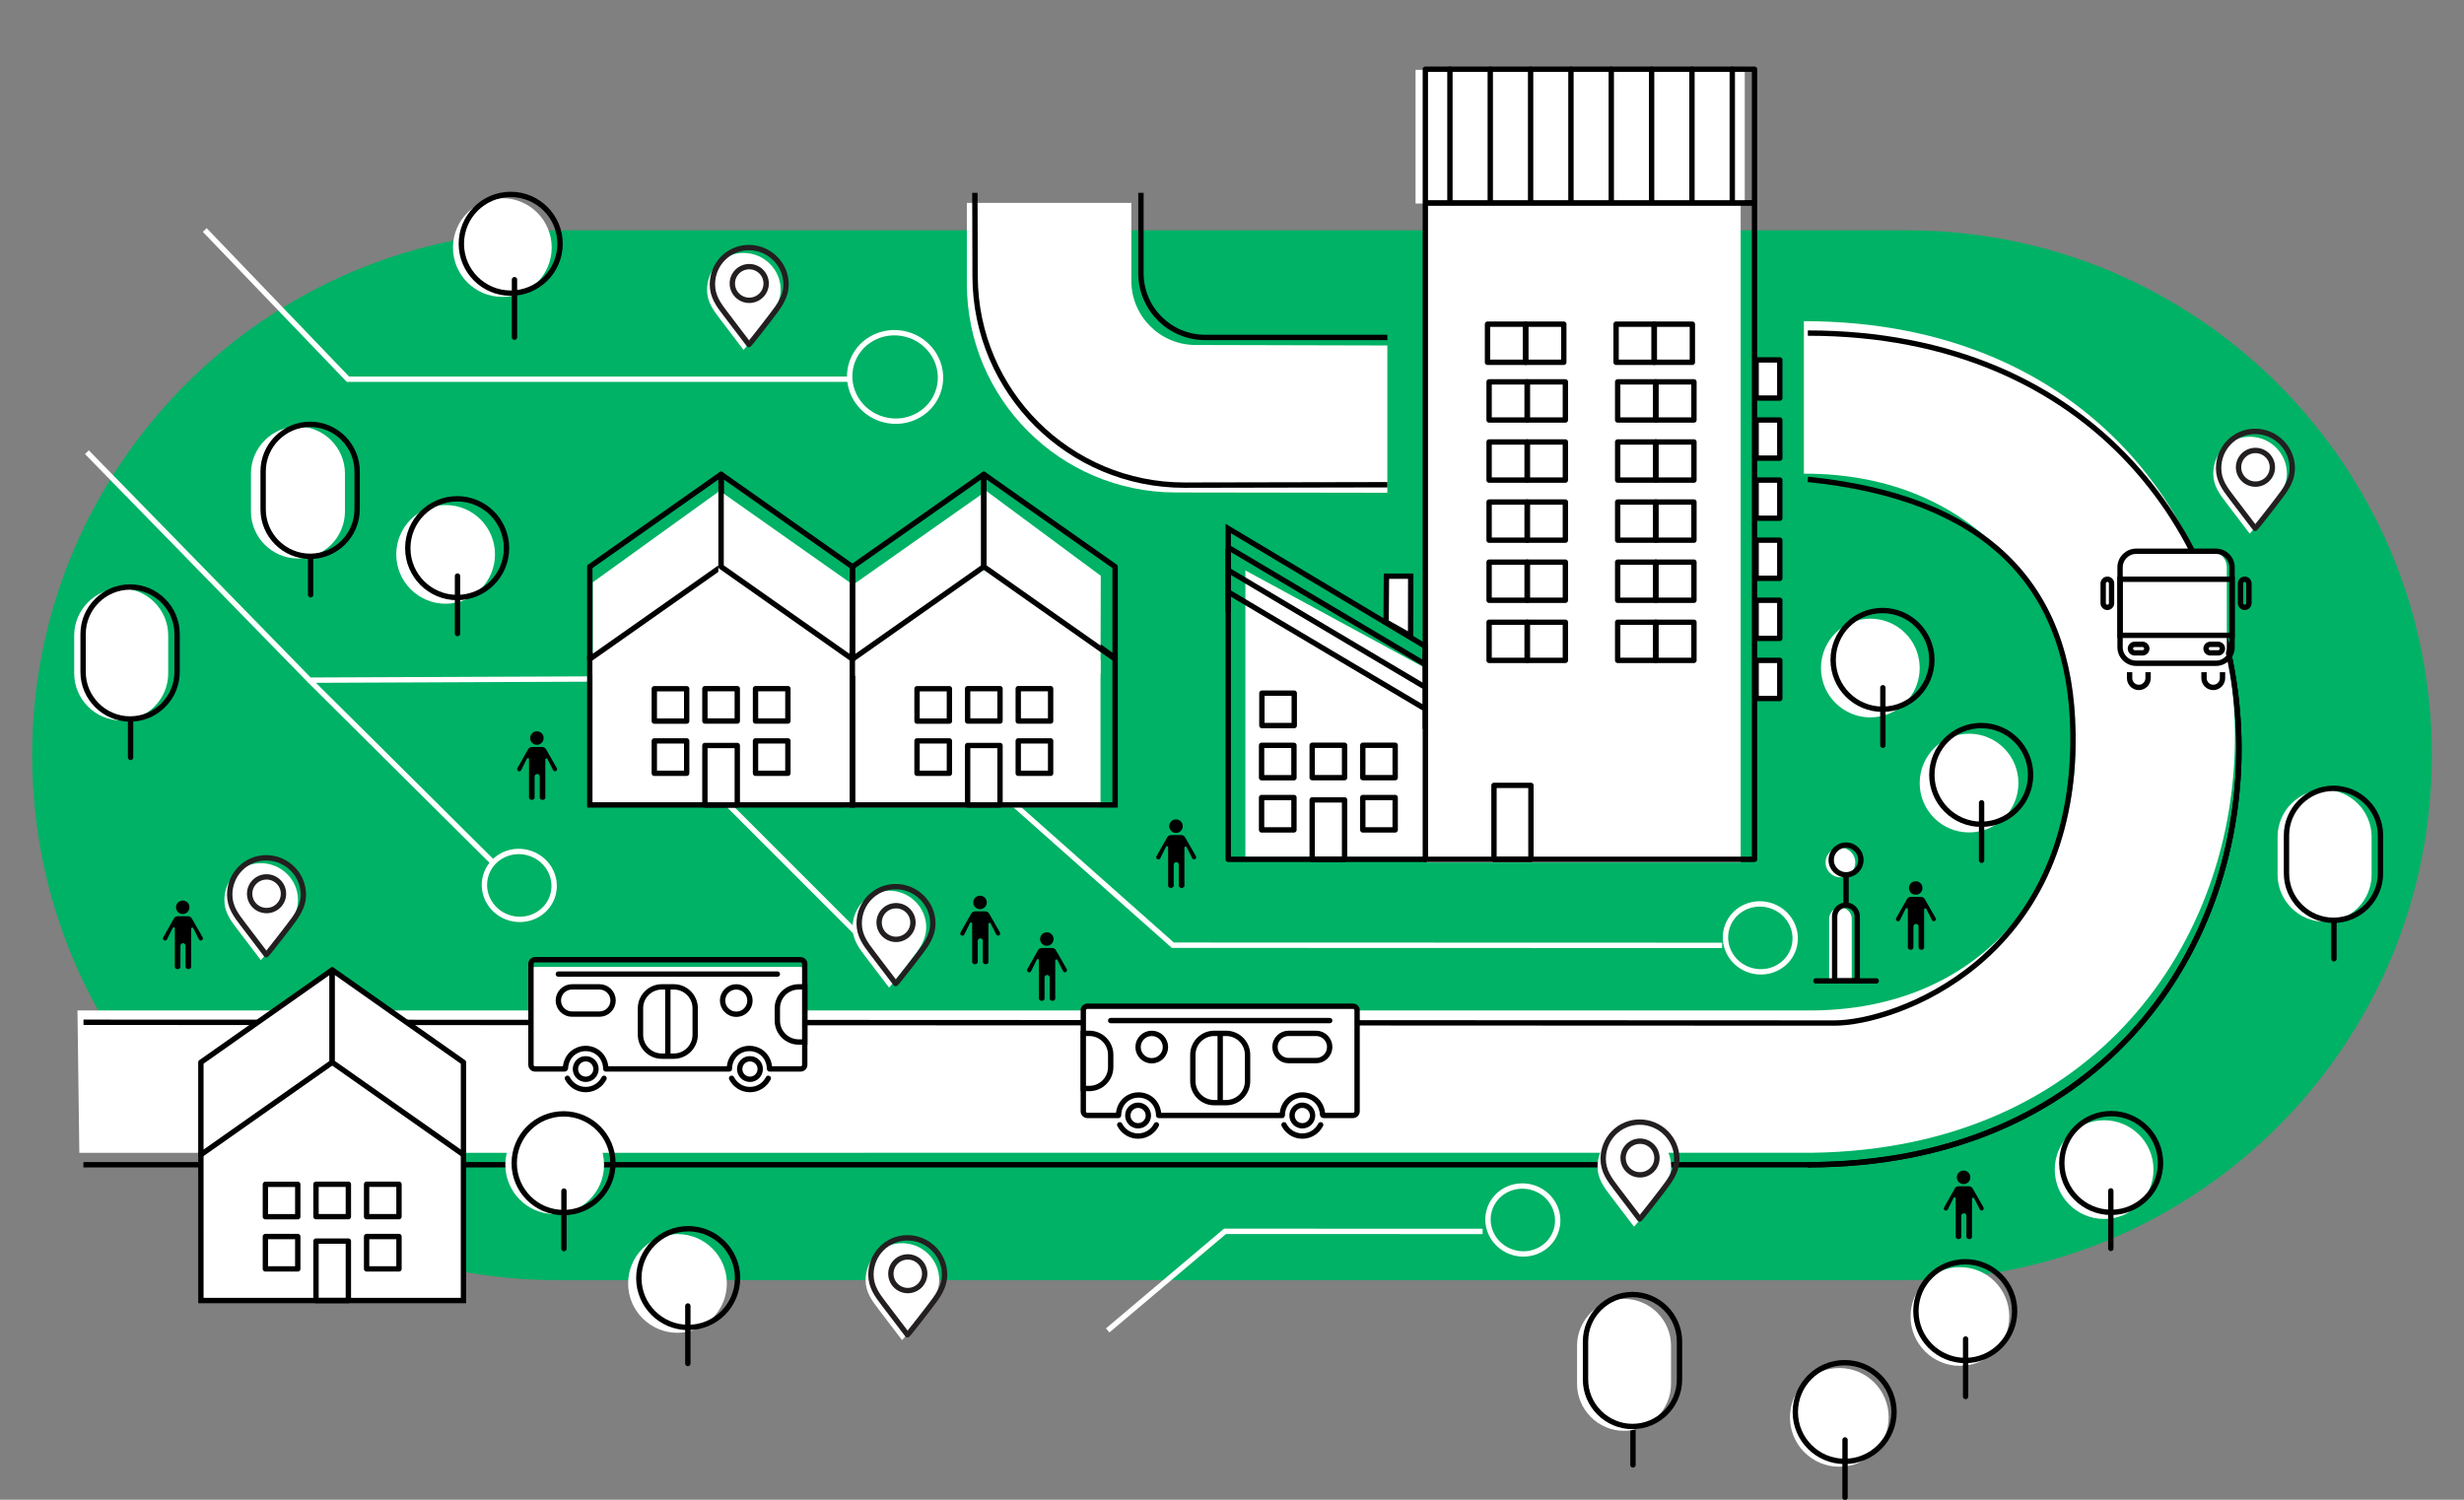 <?xml version="1.0" encoding="UTF-8"?>
<svg width="460px" height="280px" viewBox="0 0 460 280" version="1.1" xmlns="http://www.w3.org/2000/svg" xmlns:xlink="http://www.w3.org/1999/xlink">
    <rect x="0" y="0" width="460" height="280" fill="#808080" stroke="none"/>
    <title>smart-mobility</title>
    <g id="Page-1" stroke="none" stroke-width="1" fill="none" fill-rule="evenodd">
        <g id="smart-mobility">
            <g transform="translate(6, 12)">
                <path d="M98,227 L350,227 C404.124,227 448,183.124 448,129 C448,74.876 404.124,31 350,31 L98,31 C43.876,31 0,74.876 0,129 C0,183.124 43.876,227 98,227 Z" id="Fill-1" fill="#00B265" fill-rule="nonzero"></path>
                <polyline id="Path-5-Copy-2" stroke="#FFFFFF" transform="translate(241.416, 144.25) rotate(90) translate(-241.416, -144.25) " points="221.166 218.334 261.636 172.713 261.666 70.166"></polyline>
                <path d="M331.503,205.456 C438.81,205.456 438.81,50.188 331.503,50.188" id="Stroke-2" stroke="#000000"></path>
                <polygon id="Fill-6" fill="#FFFFFF" fill-rule="nonzero" points="260.264 149.02 318.964 149.02 318.964 1.12 260.264 1.12"></polygon>
                <polygon id="Stroke-8" stroke="#000000" stroke-linecap="round" stroke-linejoin="round" points="260.095 148.436 321.551 148.436 321.551 25.879 260.095 25.879"></polygon>
                <polygon id="Stroke-9" stroke="#000000" stroke-linecap="round" stroke-linejoin="round" points="302.826 55.641 309.946 55.641 309.946 48.522 302.826 48.522"></polygon>
                <polygon id="Stroke-10" stroke="#000000" stroke-linecap="round" stroke-linejoin="round" points="295.705 55.641 302.825 55.641 302.825 48.522 295.705 48.522"></polygon>
                <polygon id="Stroke-11" stroke="#000000" stroke-linecap="round" stroke-linejoin="round" points="278.821 55.641 285.941 55.641 285.941 48.522 278.821 48.522"></polygon>
                <polygon id="Stroke-12" stroke="#000000" stroke-linecap="round" stroke-linejoin="round" points="271.701 55.641 278.821 55.641 278.821 48.522 271.701 48.522"></polygon>
                <path d="M8.463,176.654 C8.764,176.653 332.583,176.65 332.881,176.645 C398.764,175.576 397.254,76.258 330.762,76.435 L330.762,47.963 C437.549,47.963 438.067,201.729 332.315,203.219 C331.799,203.227 9.33,203.23 8.81,203.23 L8.463,176.654 Z" id="Fill-13" fill="#FFFFFF" fill-rule="nonzero"></path>
                <path d="M331.503,205.456 C438.81,205.456 438.81,50.188 331.503,50.188" id="Stroke-16" stroke="#000000"></path>
                <g id="Group-6" transform="translate(155.595, 219.1)">
                    <path d="M12.04,12.42 C12.998,11.065 13.749,9.611 13.749,7.875 C13.749,4.078 10.604,1 6.808,1 C3.011,1 1.71684889e-12,4.078 1.71684889e-12,7.875 C1.71684889e-12,10.122 1.146,11.67 2.451,13.374 L6.808,19.098 C6.941,19.098 11.423,13.312 12.04,12.42" id="Fill-21" fill="#FFFFFF" fill-rule="nonzero"></path>
                    <path d="M13.04,11.42 C13.998,10.065 14.749,8.611 14.749,6.875 C14.749,3.078 11.604,-2.13162821e-14 7.808,-2.13162821e-14 C4.011,-2.13162821e-14 1,3.078 1,6.875 C1,9.122 2.146,10.67 3.451,12.374 L7.808,18.098 C7.941,18.098 12.423,12.312 13.04,11.42 Z" id="Stroke-22" stroke="#231F20" stroke-linecap="round" stroke-linejoin="round"></path>
                    <path d="M7.878,3.564 C9.622,3.564 11.036,4.97 11.036,6.707 C11.036,8.442 9.622,9.849 7.878,9.849 C6.134,9.849 4.72,8.442 4.72,6.707 C4.72,4.97 6.134,3.564 7.878,3.564 Z" id="Stroke-23" stroke="#231F20" stroke-linecap="round" stroke-linejoin="round"></path>
                </g>
                <g id="Group-6-Copy" transform="translate(125.998, 34.219)">
                    <path d="M12.04,12.42 C12.998,11.065 13.749,9.611 13.749,7.875 C13.749,4.078 10.604,1 6.808,1 C3.011,1 1.71684889e-12,4.078 1.71684889e-12,7.875 C1.71684889e-12,10.122 1.146,11.67 2.451,13.374 L6.808,19.098 C6.941,19.098 11.423,13.312 12.04,12.42" id="Fill-21" fill="#FFFFFF" fill-rule="nonzero"></path>
                    <path d="M13.04,11.42 C13.998,10.065 14.749,8.611 14.749,6.875 C14.749,3.078 11.604,-2.13162821e-14 7.808,-2.13162821e-14 C4.011,-2.13162821e-14 1,3.078 1,6.875 C1,9.122 2.146,10.67 3.451,12.374 L7.808,18.098 C7.941,18.098 12.423,12.312 13.04,11.42 Z" id="Stroke-22" stroke="#231F20" stroke-linecap="round" stroke-linejoin="round"></path>
                    <path d="M7.878,3.564 C9.622,3.564 11.036,4.97 11.036,6.707 C11.036,8.442 9.622,9.849 7.878,9.849 C6.134,9.849 4.72,8.442 4.72,6.707 C4.72,4.97 6.134,3.564 7.878,3.564 Z" id="Stroke-23" stroke="#231F20" stroke-linecap="round" stroke-linejoin="round"></path>
                </g>
                <g id="Group-6-Copy-2" transform="translate(407.191, 68.537)">
                    <path d="M12.04,12.42 C12.998,11.065 13.749,9.611 13.749,7.875 C13.749,4.078 10.604,1 6.808,1 C3.011,1 1.71684889e-12,4.078 1.71684889e-12,7.875 C1.71684889e-12,10.122 1.146,11.67 2.451,13.374 L6.808,19.098 C6.941,19.098 11.423,13.312 12.04,12.42" id="Fill-21" fill="#FFFFFF" fill-rule="nonzero"></path>
                    <path d="M13.04,11.42 C13.998,10.065 14.749,8.611 14.749,6.875 C14.749,3.078 11.604,-2.13162821e-14 7.808,-2.13162821e-14 C4.011,-2.13162821e-14 1,3.078 1,6.875 C1,9.122 2.146,10.67 3.451,12.374 L7.808,18.098 C7.941,18.098 12.423,12.312 13.04,11.42 Z" id="Stroke-22" stroke="#231F20" stroke-linecap="round" stroke-linejoin="round"></path>
                    <path d="M7.878,3.564 C9.622,3.564 11.036,4.97 11.036,6.707 C11.036,8.442 9.622,9.849 7.878,9.849 C6.134,9.849 4.72,8.442 4.72,6.707 C4.72,4.97 6.134,3.564 7.878,3.564 Z" id="Stroke-23" stroke="#231F20" stroke-linecap="round" stroke-linejoin="round"></path>
                </g>
                <path d="M86.409,91.502 C86.409,96.592 82.283,100.717 77.194,100.717 C72.104,100.717 67.979,96.592 67.979,91.502 C67.979,86.413 72.104,82.287 77.194,82.287 C82.283,82.287 86.409,86.413 86.409,91.502" id="Fill-24" fill="#FFFFFF" fill-rule="nonzero"></path>
                <path d="M88.561,90.34 C88.561,95.43 84.435,99.555 79.346,99.555 C74.256,99.555 70.131,95.43 70.131,90.34 C70.131,85.251 74.256,81.125 79.346,81.125 C84.435,81.125 88.561,85.251 88.561,90.34 Z" id="Stroke-25" stroke="#000000"></path>
                <g id="Group-28" transform="translate(78.5, 95.5)">
                    <line x1="11.901" y1="30.299" x2="11.901" y2="41.039" id="Fill-26" fill="#FFFFFF" fill-rule="nonzero"></line>
                    <line x1="0.912" y1="0.044" x2="0.912" y2="10.784" id="Stroke-27" stroke="#000000" stroke-linecap="round"></line>
                </g>
                <path d="M96.993,34.219 C96.993,39.308 92.868,43.434 87.778,43.434 C82.689,43.434 78.563,39.308 78.563,34.219 C78.563,29.13 82.689,25.004 87.778,25.004 C92.868,25.004 96.993,29.13 96.993,34.219" id="Fill-29" fill="#FFFFFF" fill-rule="nonzero"></path>
                <path d="M98.558,33.515 C98.558,38.604 94.433,42.73 89.343,42.73 C84.254,42.73 80.128,38.604 80.128,33.515 C80.128,28.426 84.254,24.3 89.343,24.3 C94.433,24.3 98.558,28.426 98.558,33.515 Z" id="Stroke-30" stroke="#000000"></path>
                <g id="Group-33" transform="translate(89.183, 39.936)">
                    <line x1="0.543" y1="7.04" x2="0.543" y2="17.779" id="Fill-31" fill="#FFFFFF" fill-rule="nonzero"></line>
                    <line x1="0.865" y1="0.28" x2="0.865" y2="11.019" id="Stroke-32" stroke="#000000" stroke-linecap="round"></line>
                </g>
                <g id="Group-38" transform="translate(77, 156)" fill="#FFFFFF" fill-rule="nonzero">
                    <line x1="0.973" y1="0.517" x2="0.973" y2="11.258" id="Fill-36"></line>
                </g>
                <path d="M352.384,112.721 C352.384,117.809 348.258,121.936 343.169,121.936 C338.079,121.936 333.954,117.809 333.954,112.721 C333.954,107.63 338.079,103.504 343.169,103.504 C348.258,103.504 352.384,107.63 352.384,112.721" id="Fill-42" fill="#FFFFFF" fill-rule="nonzero"></path>
                <path d="M354.659,111.196 C354.659,116.285 350.533,120.411 345.444,120.411 C340.354,120.411 336.229,116.285 336.229,111.196 C336.229,106.106 340.354,101.98 345.444,101.98 C350.533,101.98 354.659,106.106 354.659,111.196 Z" id="Stroke-43" stroke="#000000"></path>
                <line x1="345.51" y1="116.399" x2="345.51" y2="127.139" id="Stroke-44" stroke="#000000" stroke-linecap="round"></line>
                <path d="M370.814,134.198 C370.814,139.287 366.688,143.413 361.599,143.413 C356.51,143.413 352.384,139.287 352.384,134.198 C352.384,129.109 356.51,124.983 361.599,124.983 C366.688,124.983 370.814,129.109 370.814,134.198" id="Fill-45" fill="#FFFFFF" fill-rule="nonzero"></path>
                <path d="M373.088,132.674 C373.088,137.763 368.962,141.889 363.873,141.889 C358.784,141.889 354.658,137.763 354.658,132.674 C354.658,127.585 358.784,123.459 363.873,123.459 C368.962,123.459 373.088,127.585 373.088,132.674 Z" id="Stroke-46" stroke="#000000"></path>
                <line x1="363.94" y1="137.878" x2="363.94" y2="148.617" id="Stroke-47" stroke="#000000" stroke-linecap="round"></line>
                <g id="Group-2" transform="translate(7.853, 97.594)">
                    <line x1="10.524" y1="17.46" x2="10.524" y2="31.817" id="Stroke-48" stroke="#000000" stroke-linecap="round" stroke-linejoin="round"></line>
                    <path d="M8.774,24.908 L8.774,24.908 C3.948,24.908 1.25233157e-12,20.959 1.25233157e-12,16.134 L1.25233157e-12,9.044 C1.25233157e-12,4.218 3.948,0.269 8.774,0.269 C13.6,0.269 17.548,4.218 17.548,9.044 L17.548,16.134 C17.548,20.959 13.6,24.908 8.774,24.908" id="Fill-49" fill="#FFFFFF" fill-rule="nonzero"></path>
                    <path d="M10.435,24.639 L10.435,24.639 C5.609,24.639 1.661,20.69 1.661,15.865 L1.661,8.775 C1.661,3.949 5.609,5.68434189e-14 10.435,5.68434189e-14 C15.261,5.68434189e-14 19.209,3.949 19.209,8.775 L19.209,15.865 C19.209,20.69 15.261,24.639 10.435,24.639 Z" id="Stroke-50" stroke="#000000" stroke-linecap="round" stroke-linejoin="round"></path>
                </g>
                <g id="Group-2-Copy" transform="translate(419.199, 135.18)">
                    <line x1="10.524" y1="17.46" x2="10.524" y2="31.817" id="Stroke-48" stroke="#000000" stroke-linecap="round" stroke-linejoin="round"></line>
                    <path d="M8.774,24.908 L8.774,24.908 C3.948,24.908 1.25233157e-12,20.959 1.25233157e-12,16.134 L1.25233157e-12,9.044 C1.25233157e-12,4.218 3.948,0.269 8.774,0.269 C13.6,0.269 17.548,4.218 17.548,9.044 L17.548,16.134 C17.548,20.959 13.6,24.908 8.774,24.908" id="Fill-49" fill="#FFFFFF" fill-rule="nonzero"></path>
                    <path d="M10.435,24.639 L10.435,24.639 C5.609,24.639 1.661,20.69 1.661,15.865 L1.661,8.775 C1.661,3.949 5.609,5.68434189e-14 10.435,5.68434189e-14 C15.261,5.68434189e-14 19.209,3.949 19.209,8.775 L19.209,15.865 C19.209,20.69 15.261,24.639 10.435,24.639 Z" id="Stroke-50" stroke="#000000" stroke-linecap="round" stroke-linejoin="round"></path>
                </g>
                <path d="M331.5,77.5 C364.167,80.833 380.667,96.667 381,125 C381.5,167.5 347.5,179 336.5,179 C329.167,179 220.196,178.953 9.587,178.858" id="Stroke-51" stroke="#000000"></path>
                <line x1="331.953" y1="205.456" x2="9.569" y2="205.456" id="Stroke-52" stroke="#000000"></line>
                <path d="M106.77,189.319 C106.137,190.566 104.842,191.422 103.347,191.422 C101.853,191.422 100.558,190.567 99.924,189.32" id="Stroke-53" stroke="#000000" stroke-linecap="round"></path>
                <path d="M137.432,189.319 C136.799,190.566 135.503,191.422 134.009,191.422 C132.515,191.422 131.22,190.567 130.586,189.32" id="Stroke-54" stroke="#000000" stroke-linecap="round"></path>
                <path d="M105.265,187.585 C105.265,188.645 104.407,189.503 103.347,189.503 C102.287,189.503 101.429,188.645 101.429,187.585 C101.429,186.525 102.287,185.666 103.347,185.666 C104.407,185.666 105.265,186.525 105.265,187.585" id="Fill-55" fill="#FFFFFF" fill-rule="nonzero"></path>
                <path d="M105.265,187.585 C105.265,188.645 104.407,189.503 103.347,189.503 C102.287,189.503 101.429,188.645 101.429,187.585 C101.429,186.525 102.287,185.666 103.347,185.666 C104.407,185.666 105.265,186.525 105.265,187.585 Z" id="Stroke-56" stroke="#000000"></path>
                <path d="M135.928,187.585 C135.928,188.645 135.069,189.503 134.009,189.503 C132.949,189.503 132.091,188.645 132.091,187.585 C132.091,186.525 132.949,185.666 134.009,185.666 C135.069,185.666 135.928,186.525 135.928,187.585" id="Fill-57" fill="#FFFFFF" fill-rule="nonzero"></path>
                <path d="M135.928,187.585 C135.928,188.645 135.069,189.503 134.009,189.503 C132.949,189.503 132.091,188.645 132.091,187.585 C132.091,186.525 132.949,185.666 134.009,185.666 C135.069,185.666 135.928,186.525 135.928,187.585 Z" id="Stroke-58" stroke="#000000"></path>
                <path d="M137.654,188.887 C137.654,187.583 137.02,186.328 135.907,185.649 C135.326,185.293 134.642,185.089 133.91,185.089 C133.269,185.089 132.667,185.245 132.135,185.524 C130.895,186.171 130.167,187.501 130.167,188.9 C130.167,188.905 130.161,188.909 130.156,188.909 L107.099,188.909 C107.094,188.909 107.091,188.905 107.091,188.9 C107.091,187.501 106.359,186.171 105.121,185.524 C104.591,185.245 103.987,185.089 103.346,185.089 C102.43,185.089 101.591,185.409 100.931,185.944 C100.096,186.62 99.626,187.654 99.567,188.728 C99.561,188.829 99.478,188.909 99.376,188.909 L93.888,188.909 C93.466,188.909 93.121,188.565 93.121,188.143 L93.121,169.286 C93.121,168.867 93.466,168.52 93.888,168.52 L143.468,168.52 C143.889,168.52 144.234,168.867 144.234,169.286 L144.234,178.714 L144.234,188.143 C144.234,188.565 143.889,188.909 143.468,188.909 L137.675,188.909 C137.663,188.909 137.654,188.899 137.654,188.887" id="Fill-59" fill="#FFFFFF" fill-rule="nonzero"></path>
                <path d="M137.655,187.547 C137.655,186.242 137.022,184.988 135.909,184.309 C135.327,183.953 134.643,183.748 133.911,183.748 C133.271,183.748 132.668,183.905 132.136,184.183 C130.897,184.83 130.168,186.161 130.168,187.56 C130.168,187.565 130.163,187.568 130.158,187.568 L107.1,187.568 C107.095,187.568 107.092,187.565 107.092,187.56 C107.092,186.161 106.361,184.83 105.122,184.183 C104.592,183.905 103.988,183.748 103.347,183.748 C102.432,183.748 101.592,184.068 100.933,184.603 C100.097,185.28 99.627,186.313 99.568,187.388 C99.563,187.489 99.479,187.568 99.377,187.568 L93.889,187.568 C93.467,187.568 93.123,187.224 93.123,186.802 L93.123,167.946 C93.123,167.526 93.467,167.18 93.889,167.18 L143.469,167.18 C143.891,167.18 144.236,167.526 144.236,167.946 L144.236,177.374 L144.236,186.802 C144.236,187.224 143.891,187.568 143.469,187.568 L137.677,187.568 C137.665,187.568 137.655,187.559 137.655,187.547 Z" id="Stroke-60" stroke="#000000" stroke-linecap="round"></path>
                <path d="M119.785,185.183 L117.57,185.183 C115.361,185.183 113.57,183.392 113.57,181.183 L113.57,176.246 C113.57,174.036 115.361,172.246 117.57,172.246 L119.785,172.246 C121.995,172.246 123.785,174.036 123.785,176.246 L123.785,181.183 C123.785,183.392 121.995,185.183 119.785,185.183" id="Fill-61" fill="#FFFFFF" fill-rule="nonzero"></path>
                <path d="M119.785,185.183 L117.57,185.183 C115.361,185.183 113.57,183.392 113.57,181.183 L113.57,176.246 C113.57,174.036 115.361,172.246 117.57,172.246 L119.785,172.246 C121.995,172.246 123.785,174.036 123.785,176.246 L123.785,181.183 C123.785,183.392 121.995,185.183 119.785,185.183 Z" id="Stroke-62" stroke="#000000"></path>
                <path d="M100.779,177.331 L105.913,177.331 C107.317,177.331 108.455,176.192 108.455,174.789 C108.455,173.385 107.317,172.247 105.913,172.247 L100.779,172.247 C99.375,172.247 98.237,173.385 98.237,174.789 C98.237,176.192 99.375,177.331 100.779,177.331" id="Fill-63" fill="#FFFFFF" fill-rule="nonzero"></path>
                <path d="M100.779,177.331 L105.913,177.331 C107.317,177.331 108.455,176.192 108.455,174.789 C108.455,173.385 107.317,172.247 105.913,172.247 L100.779,172.247 C99.375,172.247 98.237,173.385 98.237,174.789 C98.237,176.192 99.375,177.331 100.779,177.331 Z" id="Stroke-64" stroke="#000000"></path>
                <path d="M131.455,177.361 L131.455,177.361 C132.865,177.361 134.009,176.217 134.009,174.806 L134.009,174.8 C134.009,173.39 132.865,172.247 131.455,172.247 C130.044,172.247 128.9,173.39 128.9,174.8 L128.9,174.806 C128.9,176.217 130.044,177.361 131.455,177.361" id="Fill-65" fill="#FFFFFF" fill-rule="nonzero"></path>
                <path d="M131.455,177.361 L131.455,177.361 C132.865,177.361 134.009,176.217 134.009,174.806 L134.009,174.8 C134.009,173.39 132.865,172.247 131.455,172.247 C130.044,172.247 128.9,173.39 128.9,174.8 L128.9,174.806 C128.9,176.217 130.044,177.361 131.455,177.361 Z" id="Stroke-66" stroke="#000000"></path>
                <path d="M143.119,182.544 L144.236,182.544 L144.236,172.247 L143.119,172.247 C140.911,172.247 139.119,174.037 139.119,176.247 L139.119,178.544 C139.119,180.753 140.911,182.544 143.119,182.544" id="Fill-67" fill="#FFFFFF" fill-rule="nonzero"></path>
                <path d="M143.119,182.544 L144.236,182.544 L144.236,172.247 L143.119,172.247 C140.911,172.247 139.119,174.037 139.119,176.247 L139.119,178.544 C139.119,180.753 140.911,182.544 143.119,182.544 Z" id="Stroke-68" stroke="#000000"></path>
                <g id="Group-71" transform="translate(118, 172)">
                    <line x1="0.678" y1="0.247" x2="0.678" y2="13.183" id="Fill-69" fill="#FFFFFF" fill-rule="nonzero"></line>
                    <line x1="0.678" y1="0.247" x2="0.678" y2="13.183" id="Stroke-70" stroke="#000000"></line>
                </g>
                <g id="Group-74" transform="translate(98, 169)">
                    <line x1="0.237" y1="0.86" x2="41.12" y2="0.86" id="Fill-72" fill="#FFFFFF" fill-rule="nonzero"></line>
                    <line x1="0.237" y1="0.86" x2="41.12" y2="0.86" id="Stroke-73" stroke="#000000" stroke-linecap="round"></line>
                </g>
                <g id="Bus" transform="translate(196.24, 175.861)">
                    <path d="M38.971,20.404 C38.971,21.464 39.829,22.323 40.889,22.323 C41.949,22.323 42.807,21.464 42.807,20.404 C42.807,19.345 41.949,18.486 40.889,18.486 C39.829,18.486 38.971,19.345 38.971,20.404" id="Fill-81" fill="#FFFFFF" fill-rule="nonzero"></path>
                    <path d="M8.309,20.404 C8.309,21.464 9.166,22.323 10.226,22.323 C11.287,22.323 12.145,21.464 12.145,20.404 C12.145,19.345 11.287,18.486 10.226,18.486 C9.166,18.486 8.309,19.345 8.309,20.404" id="Fill-83" fill="#FFFFFF" fill-rule="nonzero"></path>
                    <path d="M6.581,20.366 C6.581,19.062 7.215,17.808 8.328,17.128 C8.909,16.772 9.594,16.568 10.325,16.568 C10.965,16.568 11.569,16.724 12.1,17.002 C13.339,17.649 14.068,18.981 14.068,20.38 C14.068,20.385 14.073,20.388 14.078,20.388 L37.136,20.388 C37.141,20.388 37.144,20.385 37.144,20.38 C37.144,18.981 37.875,17.65 39.114,17.002 C39.644,16.724 40.248,16.568 40.889,16.568 C41.804,16.568 42.644,16.887 43.303,17.422 C44.139,18.1 44.609,19.133 44.668,20.208 C44.674,20.309 44.758,20.388 44.859,20.388 L50.347,20.388 C50.769,20.388 51.113,20.044 51.113,19.622 L51.113,0.766 C51.113,0.345 50.769,1.24344979e-14 50.347,1.24344979e-14 L0.767,1.24344979e-14 C0.346,1.24344979e-14 2.4158453e-12,0.345 2.4158453e-12,0.766 L2.4158453e-12,10.194 L2.4158453e-12,19.622 C2.4158453e-12,20.044 0.346,20.388 0.767,20.388 L6.56,20.388 C6.571,20.388 6.581,20.379 6.581,20.366" id="Fill-85" fill="#FFFFFF" fill-rule="nonzero"></path>
                    <path d="M6.581,20.366 C6.581,19.062 7.215,17.808 8.328,17.128 C8.909,16.772 9.594,16.568 10.325,16.568 C10.965,16.568 11.569,16.724 12.1,17.002 C13.339,17.649 14.068,18.981 14.068,20.38 C14.068,20.385 14.073,20.388 14.078,20.388 L37.136,20.388 C37.141,20.388 37.144,20.385 37.144,20.38 C37.144,18.981 37.875,17.65 39.114,17.002 C39.644,16.724 40.248,16.568 40.889,16.568 C41.804,16.568 42.644,16.887 43.303,17.422 C44.139,18.1 44.609,19.133 44.668,20.208 C44.674,20.309 44.758,20.388 44.859,20.388 L50.347,20.388 C50.769,20.388 51.113,20.044 51.113,19.622 L51.113,0.766 C51.113,0.345 50.769,1.24344979e-14 50.347,1.24344979e-14 L0.767,1.24344979e-14 C0.346,1.24344979e-14 2.4158453e-12,0.345 2.4158453e-12,0.766 L2.4158453e-12,10.194 L2.4158453e-12,19.622 C2.4158453e-12,20.044 0.346,20.388 0.767,20.388 L6.56,20.388 C6.571,20.388 6.581,20.379 6.581,20.366 Z" id="Stroke-86" stroke="#000000" stroke-linecap="round"></path>
                    <path d="M24.45,18.003 L26.666,18.003 C28.875,18.003 30.666,16.212 30.666,14.003 L30.666,9.066 C30.666,6.857 28.875,5.066 26.666,5.066 L24.45,5.066 C22.241,5.066 20.45,6.857 20.45,9.066 L20.45,14.003 C20.45,16.212 22.241,18.003 24.45,18.003" id="Fill-87" fill="#FFFFFF" fill-rule="nonzero"></path>
                    <path d="M24.45,18.003 L26.666,18.003 C28.875,18.003 30.666,16.212 30.666,14.003 L30.666,9.066 C30.666,6.857 28.875,5.066 26.666,5.066 L24.45,5.066 C22.241,5.066 20.45,6.857 20.45,9.066 L20.45,14.003 C20.45,16.212 22.241,18.003 24.45,18.003 Z" id="Stroke-88" stroke="#000000"></path>
                    <path d="M43.457,10.15 L38.323,10.15 C36.919,10.15 35.781,9.012 35.781,7.608 C35.781,6.205 36.919,5.066 38.323,5.066 L43.457,5.066 C44.861,5.066 45.999,6.205 45.999,7.608 C45.999,9.012 44.861,10.15 43.457,10.15" id="Fill-89" fill="#FFFFFF" fill-rule="nonzero"></path>
                    <path d="M43.457,10.15 L38.323,10.15 C36.919,10.15 35.781,9.012 35.781,7.608 C35.781,6.205 36.919,5.066 38.323,5.066 L43.457,5.066 C44.861,5.066 45.999,6.205 45.999,7.608 C45.999,9.012 44.861,10.15 43.457,10.15 Z" id="Stroke-90" stroke="#000000"></path>
                    <path d="M12.781,10.181 L12.781,10.181 C11.37,10.181 10.226,9.037 10.226,7.626 L10.226,7.62 C10.226,6.209 11.37,5.066 12.781,5.066 C14.191,5.066 15.335,6.209 15.335,7.62 L15.335,7.626 C15.335,9.037 14.191,10.181 12.781,10.181" id="Fill-91" fill="#FFFFFF" fill-rule="nonzero"></path>
                    <path d="M12.781,10.181 L12.781,10.181 C11.37,10.181 10.226,9.037 10.226,7.626 L10.226,7.62 C10.226,6.209 11.37,5.066 12.781,5.066 C14.191,5.066 15.335,6.209 15.335,7.62 L15.335,7.626 C15.335,9.037 14.191,10.181 12.781,10.181 Z" id="Stroke-92" stroke="#000000"></path>
                    <path d="M1.116,15.364 L0,15.364 L0,5.066 L1.116,5.066 C3.325,5.066 5.116,6.857 5.116,9.066 L5.116,11.364 C5.116,13.573 3.325,15.364 1.116,15.364" id="Fill-93" fill="#FFFFFF" fill-rule="nonzero"></path>
                    <path d="M1.116,15.364 L0,15.364 L0,5.066 L1.116,5.066 C3.325,5.066 5.116,6.857 5.116,9.066 L5.116,11.364 C5.116,13.573 3.325,15.364 1.116,15.364 Z" id="Stroke-94" stroke="#000000"></path>
                    <g id="Group-80" transform="translate(6.76, 22.14)">
                        <path d="M0.043,-0 C0.677,1.247 1.972,2.102 3.466,2.102 C4.96,2.102 6.255,1.248 6.889,0.001" id="Fill-78" fill="#FFFFFF" fill-rule="nonzero"></path>
                        <path d="M0.043,-0 C0.677,1.247 1.972,2.102 3.466,2.102 C4.96,2.102 6.255,1.248 6.889,0.001" id="Stroke-79" stroke="#000000" stroke-linecap="round"></path>
                    </g>
                    <g id="Group-97" transform="translate(24.76, 4.139)">
                        <line x1="0.797" y1="0.927" x2="0.797" y2="13.864" id="Fill-95" fill="#FFFFFF" fill-rule="nonzero"></line>
                        <line x1="0.797" y1="0.927" x2="0.797" y2="13.864" id="Stroke-96" stroke="#000000"></line>
                    </g>
                    <g id="Group-77" transform="translate(36.76, 22.14)">
                        <path d="M0.705,-0 C1.338,1.247 2.633,2.102 4.128,2.102 C5.622,2.102 6.917,1.248 7.551,0.001" id="Fill-75" fill="#FFFFFF" fill-rule="nonzero"></path>
                        <path d="M0.705,-0 C1.338,1.247 2.633,2.102 4.128,2.102 C5.622,2.102 6.917,1.248 7.551,0.001" id="Stroke-76" stroke="#000000" stroke-linecap="round"></path>
                    </g>
                    <g id="Group-100" transform="translate(4.76, 2.139)">
                        <line x1="41.239" y1="0.541" x2="0.356" y2="0.541" id="Fill-98" fill="#FFFFFF" fill-rule="nonzero"></line>
                        <line x1="41.239" y1="0.541" x2="0.356" y2="0.541" id="Stroke-99" stroke="#000000" stroke-linecap="round"></line>
                    </g>
                    <path d="M38.971,20.404 C38.971,21.464 39.829,22.323 40.889,22.323 C41.949,22.323 42.807,21.464 42.807,20.404 C42.807,19.345 41.949,18.486 40.889,18.486 C39.829,18.486 38.971,19.345 38.971,20.404 Z" id="Stroke-82" stroke="#000000"></path>
                    <path d="M8.309,20.404 C8.309,21.464 9.166,22.323 10.226,22.323 C11.287,22.323 12.145,21.464 12.145,20.404 C12.145,19.345 11.287,18.486 10.226,18.486 C9.166,18.486 8.309,19.345 8.309,20.404 Z" id="Stroke-84" stroke="#000000"></path>
                </g>
                <g id="Group-103" transform="translate(223, 90)">
                    <polyline id="Fill-101" fill="#FFFFFF" fill-rule="nonzero" points="37.093 22.74 37.093 57.992 3.5 57.992 3.5 4.5"></polyline>
                    <polyline id="Stroke-102" stroke="#000000" stroke-linecap="round" stroke-linejoin="round" points="37.093 20.351 37.093 58.436 0.296 58.436 0.296 0.645"></polyline>
                </g>
                <polygon id="Stroke-104" stroke="#000000" stroke-linecap="round" stroke-linejoin="round" points="238.97 148.436 245.015 148.436 245.015 137.34 238.97 137.34"></polygon>
                <polyline id="Stroke-105" stroke="#000000" points="260.095 124.117 260.095 108.672 223.296 86.673 223.296 102.273"></polyline>
                <line x1="223.296" y1="98.526" x2="260.095" y2="120.37" id="Stroke-106" stroke="#000000"></line>
                <line x1="223.296" y1="94.474" x2="260.095" y2="116.318" id="Stroke-107" stroke="#000000"></line>
                <line x1="223.295" y1="90.201" x2="260.094" y2="112.045" id="Stroke-108" stroke="#000000"></line>
                <polygon id="Fill-109" fill="#FFFFFF" fill-rule="nonzero" points="257.347 106.714 252.772 104.131 252.835 95.574 257.368 95.574"></polygon>
                <polygon id="Stroke-110" stroke="#000000" points="257.347 106.714 252.772 104.131 252.835 95.574 257.368 95.574"></polygon>
                <polygon id="Stroke-111" stroke="#000000" stroke-linecap="round" stroke-linejoin="round" points="229.522 133.2 235.566 133.2 235.566 127.156 229.522 127.156"></polygon>
                <polygon id="Stroke-112" stroke="#000000" stroke-linecap="round" stroke-linejoin="round" points="229.522 142.941 235.566 142.941 235.566 136.896 229.522 136.896"></polygon>
                <polygon id="Stroke-113" stroke="#000000" stroke-linecap="round" stroke-linejoin="round" points="248.418 142.941 254.463 142.941 254.463 136.896 248.418 136.896"></polygon>
                <polygon id="Stroke-114" stroke="#000000" stroke-linecap="round" stroke-linejoin="round" points="229.579 123.46 235.623 123.46 235.623 117.415 229.579 117.415"></polygon>
                <polygon id="Stroke-115" stroke="#000000" stroke-linecap="round" stroke-linejoin="round" points="238.97 133.186 245.015 133.186 245.015 127.142 238.97 127.142"></polygon>
                <polygon id="Stroke-116" stroke="#000000" stroke-linecap="round" stroke-linejoin="round" points="248.418 133.186 254.463 133.186 254.463 127.142 248.418 127.142"></polygon>
                <polygon id="Stroke-166" stroke="#000000" stroke-linecap="round" stroke-linejoin="round" points="272.907 148.436 279.808 148.436 279.808 134.632 272.907 134.632"></polygon>
                <polygon id="Stroke-167" stroke="#000000" stroke-linecap="round" stroke-linejoin="round" points="303.121 66.416 310.241 66.416 310.241 59.296 303.121 59.296"></polygon>
                <polygon id="Stroke-168" stroke="#000000" stroke-linecap="round" stroke-linejoin="round" points="296.001 66.416 303.121 66.416 303.121 59.296 296.001 59.296"></polygon>
                <polygon id="Stroke-169" stroke="#000000" stroke-linecap="round" stroke-linejoin="round" points="303.121 77.634 310.241 77.634 310.241 70.515 303.121 70.515"></polygon>
                <polygon id="Stroke-170" stroke="#000000" stroke-linecap="round" stroke-linejoin="round" points="296.001 77.634 303.121 77.634 303.121 70.515 296.001 70.515"></polygon>
                <polygon id="Stroke-171" stroke="#000000" stroke-linecap="round" stroke-linejoin="round" points="303.121 88.852 310.241 88.852 310.241 81.733 303.121 81.733"></polygon>
                <polygon id="Stroke-172" stroke="#000000" stroke-linecap="round" stroke-linejoin="round" points="296.001 88.852 303.121 88.852 303.121 81.733 296.001 81.733"></polygon>
                <polygon id="Stroke-173" stroke="#000000" stroke-linecap="round" stroke-linejoin="round" points="303.121 100.071 310.241 100.071 310.241 92.952 303.121 92.952"></polygon>
                <polygon id="Stroke-174" stroke="#000000" stroke-linecap="round" stroke-linejoin="round" points="296.001 100.071 303.121 100.071 303.121 92.952 296.001 92.952"></polygon>
                <polygon id="Stroke-175" stroke="#000000" stroke-linecap="round" stroke-linejoin="round" points="303.121 111.29 310.241 111.29 310.241 104.171 303.121 104.171"></polygon>
                <polygon id="Stroke-176" stroke="#000000" stroke-linecap="round" stroke-linejoin="round" points="296.001 111.29 303.121 111.29 303.121 104.171 296.001 104.171"></polygon>
                <polygon id="Stroke-177" stroke="#000000" stroke-linecap="round" stroke-linejoin="round" points="279.117 66.416 286.237 66.416 286.237 59.296 279.117 59.296"></polygon>
                <polygon id="Stroke-178" stroke="#000000" stroke-linecap="round" stroke-linejoin="round" points="271.997 66.416 279.116 66.416 279.116 59.296 271.997 59.296"></polygon>
                <polygon id="Stroke-179" stroke="#000000" stroke-linecap="round" stroke-linejoin="round" points="279.117 77.634 286.237 77.634 286.237 70.515 279.117 70.515"></polygon>
                <polygon id="Stroke-180" stroke="#000000" stroke-linecap="round" stroke-linejoin="round" points="271.997 77.634 279.116 77.634 279.116 70.515 271.997 70.515"></polygon>
                <polygon id="Stroke-181" stroke="#000000" stroke-linecap="round" stroke-linejoin="round" points="279.117 88.852 286.237 88.852 286.237 81.733 279.117 81.733"></polygon>
                <polygon id="Stroke-182" stroke="#000000" stroke-linecap="round" stroke-linejoin="round" points="271.997 88.852 279.116 88.852 279.116 81.733 271.997 81.733"></polygon>
                <polygon id="Stroke-183" stroke="#000000" stroke-linecap="round" stroke-linejoin="round" points="279.117 100.071 286.237 100.071 286.237 92.952 279.117 92.952"></polygon>
                <polygon id="Stroke-184" stroke="#000000" stroke-linecap="round" stroke-linejoin="round" points="271.997 100.071 279.116 100.071 279.116 92.952 271.997 92.952"></polygon>
                <polygon id="Stroke-185" stroke="#000000" stroke-linecap="round" stroke-linejoin="round" points="279.117 111.29 286.237 111.29 286.237 104.171 279.117 104.171"></polygon>
                <polygon id="Stroke-186" stroke="#000000" stroke-linecap="round" stroke-linejoin="round" points="271.997 111.29 279.116 111.29 279.116 104.171 271.997 104.171"></polygon>
                <polygon id="Fill-187" fill="#FFFFFF" fill-rule="nonzero" points="321.847 62.316 326.265 62.316 326.265 55.197 321.847 55.197"></polygon>
                <polygon id="Stroke-188" stroke="#000000" stroke-linecap="round" stroke-linejoin="round" points="321.847 62.316 326.265 62.316 326.265 55.197 321.847 55.197"></polygon>
                <polygon id="Fill-189" fill="#FFFFFF" fill-rule="nonzero" points="321.847 73.535 326.265 73.535 326.265 66.416 321.847 66.416"></polygon>
                <polygon id="Stroke-190" stroke="#000000" stroke-linecap="round" stroke-linejoin="round" points="321.847 73.535 326.265 73.535 326.265 66.416 321.847 66.416"></polygon>
                <polygon id="Fill-191" fill="#FFFFFF" fill-rule="nonzero" points="321.847 84.754 326.265 84.754 326.265 77.634 321.847 77.634"></polygon>
                <polygon id="Stroke-192" stroke="#000000" stroke-linecap="round" stroke-linejoin="round" points="321.847 84.754 326.265 84.754 326.265 77.634 321.847 77.634"></polygon>
                <polygon id="Fill-193" fill="#FFFFFF" fill-rule="nonzero" points="321.847 95.973 326.265 95.973 326.265 88.853 321.847 88.853"></polygon>
                <polygon id="Stroke-194" stroke="#000000" stroke-linecap="round" stroke-linejoin="round" points="321.847 95.973 326.265 95.973 326.265 88.853 321.847 88.853"></polygon>
                <polygon id="Fill-195" fill="#FFFFFF" fill-rule="nonzero" points="321.847 107.191 326.265 107.191 326.265 100.071 321.847 100.071"></polygon>
                <polygon id="Stroke-196" stroke="#000000" stroke-linecap="round" stroke-linejoin="round" points="321.847 107.191 326.265 107.191 326.265 100.071 321.847 100.071"></polygon>
                <polygon id="Fill-197" fill="#FFFFFF" fill-rule="nonzero" points="321.847 118.41 326.265 118.41 326.265 111.29 321.847 111.29"></polygon>
                <polygon id="Stroke-198" stroke="#000000" stroke-linecap="round" stroke-linejoin="round" points="321.847 118.41 326.265 118.41 326.265 111.29 321.847 111.29"></polygon>
                <polygon id="Fill-199" fill="#FFFFFF" fill-rule="nonzero" points="258.27 25.995 319.726 25.995 319.726 1.038 258.27 1.038"></polygon>
                <polygon id="Stroke-200" stroke="#000000" stroke-linecap="round" stroke-linejoin="round" points="260.095 25.88 321.551 25.88 321.551 0.923 260.095 0.923"></polygon>
                <line x1="317.398" y1="0.923" x2="317.398" y2="25.436" id="Stroke-201" stroke="#000000" stroke-linecap="round" stroke-linejoin="round"></line>
                <line x1="309.868" y1="0.923" x2="309.868" y2="25.436" id="Stroke-202" stroke="#000000" stroke-linecap="round" stroke-linejoin="round"></line>
                <line x1="302.337" y1="0.923" x2="302.337" y2="25.436" id="Stroke-203" stroke="#000000" stroke-linecap="round" stroke-linejoin="round"></line>
                <line x1="294.807" y1="0.923" x2="294.807" y2="25.436" id="Stroke-204" stroke="#000000" stroke-linecap="round" stroke-linejoin="round"></line>
                <line x1="287.277" y1="0.923" x2="287.277" y2="25.436" id="Stroke-205" stroke="#000000" stroke-linecap="round" stroke-linejoin="round"></line>
                <line x1="279.747" y1="0.923" x2="279.747" y2="25.436" id="Stroke-206" stroke="#000000" stroke-linecap="round" stroke-linejoin="round"></line>
                <line x1="272.216" y1="0.923" x2="272.216" y2="25.436" id="Stroke-207" stroke="#000000" stroke-linecap="round" stroke-linejoin="round"></line>
                <line x1="264.686" y1="0.923" x2="264.686" y2="25.436" id="Stroke-208" stroke="#000000" stroke-linecap="round" stroke-linejoin="round"></line>
                <g id="Group-4" transform="translate(287.996, 229.686)">
                    <line x1="10.862" y1="17.459" x2="10.862" y2="31.816" id="Stroke-209" stroke="#000000" stroke-linecap="round" stroke-linejoin="round"></line>
                    <path d="M9.193,25.446 L9.193,25.446 C4.368,25.446 0.42,21.498 0.42,16.673 L0.42,9.582 C0.42,4.757 4.368,0.808 9.193,0.808 C14.019,0.808 17.967,4.757 17.967,9.582 L17.967,16.673 C17.967,21.498 14.019,25.446 9.193,25.446" id="Fill-210" fill="#FFFFFF" fill-rule="nonzero"></path>
                    <path d="M10.773,24.638 L10.773,24.638 C5.948,24.638 2,20.69 2,15.865 L2,8.774 C2,3.949 5.948,0 10.773,0 C15.599,0 19.547,3.949 19.547,8.774 L19.547,15.865 C19.547,20.69 15.599,24.638 10.773,24.638 Z" id="Stroke-211" stroke="#000000" stroke-linecap="round" stroke-linejoin="round"></path>
                </g>
                <g id="Group-3" transform="translate(40.764, 67.171)">
                    <line x1="11.223" y1="17.513" x2="11.223" y2="31.87" id="Stroke-212" stroke="#000000" stroke-linecap="round" stroke-linejoin="round"></line>
                    <path d="M8.859,25.097 L8.859,25.097 C4.034,25.097 0.086,21.149 0.086,16.323 L0.086,9.233 C0.086,4.407 4.034,0.458 8.859,0.458 C13.685,0.458 17.633,4.407 17.633,9.233 L17.633,16.323 C17.633,21.149 13.685,25.097 8.859,25.097" id="Fill-213" fill="#FFFFFF" fill-rule="nonzero"></path>
                    <path d="M11.134,24.692 L11.134,24.692 C6.309,24.692 2.361,20.744 2.361,15.918 L2.361,8.828 C2.361,4.002 6.309,0.053 11.134,0.053 C15.96,0.053 19.908,4.002 19.908,8.828 L19.908,15.918 C19.908,20.744 15.96,24.692 11.134,24.692 Z" id="Stroke-214" stroke="#000000" stroke-linecap="round" stroke-linejoin="round"></path>
                </g>
                <path d="M369.108,233.785 C369.108,238.874 364.983,243 359.893,243 C354.804,243 350.678,238.874 350.678,233.785 C350.678,228.696 354.804,224.57 359.893,224.57 C364.983,224.57 369.108,228.696 369.108,233.785" id="Fill-215" fill="#FFFFFF" fill-rule="nonzero"></path>
                <path d="M370.108,232.785 C370.108,237.874 365.983,242 360.893,242 C355.804,242 351.678,237.874 351.678,232.785 C351.678,227.696 355.804,223.57 360.893,223.57 C365.983,223.57 370.108,227.696 370.108,232.785 Z" id="Stroke-216" stroke="#000000"></path>
                <line x1="360.959" y1="237.989" x2="360.959" y2="248.728" id="Stroke-217" stroke="#000000" stroke-linecap="round"></line>
                <path d="M346.594,252.623 C346.594,257.713 342.469,261.838 337.379,261.838 C332.29,261.838 328.164,257.713 328.164,252.623 C328.164,247.534 332.29,243.408 337.379,243.408 C342.469,243.408 346.594,247.534 346.594,252.623 Z" id="Stroke-219" fill="#FFFFFF" fill-rule="nonzero"></path>
                <path d="M347.594,251.623 C347.594,256.713 343.469,260.838 338.379,260.838 C333.29,260.838 329.164,256.713 329.164,251.623 C329.164,246.534 333.29,242.408 338.379,242.408 C343.469,242.408 347.594,246.534 347.594,251.623 Z" id="Stroke-219" stroke="#000000"></path>
                <line x1="338.445" y1="256.827" x2="338.445" y2="267.567" id="Stroke-220" stroke="#000000" stroke-linecap="round"></line>
                <path d="M111.264,227.617 C111.264,232.707 115.39,236.832 120.479,236.832 C125.569,236.832 129.694,232.707 129.694,227.617 C129.694,222.528 125.569,218.402 120.479,218.402 C115.39,218.402 111.264,222.528 111.264,227.617" id="Fill-221" fill="#FFFFFF" fill-rule="nonzero"></path>
                <path d="M113.264,226.617 C113.264,231.707 117.39,235.832 122.479,235.832 C127.569,235.832 131.694,231.707 131.694,226.617 C131.694,221.528 127.569,217.402 122.479,217.402 C117.39,217.402 113.264,221.528 113.264,226.617 Z" id="Stroke-222" stroke="#000000"></path>
                <line x1="122.412" y1="231.821" x2="122.412" y2="242.561" id="Stroke-223" stroke="#000000" stroke-linecap="round"></line>
                <path d="M377.601,206.363 C377.601,211.453 381.726,215.578 386.816,215.578 C391.905,215.578 396.031,211.453 396.031,206.363 C396.031,201.274 391.905,197.148 386.816,197.148 C381.726,197.148 377.601,201.274 377.601,206.363" id="Fill-224" fill="#FFFFFF" fill-rule="nonzero"></path>
                <path d="M378.915,205.13 C378.915,210.22 383.04,214.345 388.13,214.345 C393.219,214.345 397.345,210.22 397.345,205.13 C397.345,200.041 393.219,195.915 388.13,195.915 C383.04,195.915 378.915,200.041 378.915,205.13 Z" id="Stroke-225" stroke="#000000"></path>
                <line x1="388.063" y1="210.334" x2="388.063" y2="221.074" id="Stroke-226" stroke="#000000" stroke-linecap="round"></line>
                <path d="M387.424,101.395 L387.424,101.395 C386.993,101.395 386.64,101.042 386.64,100.611 L386.64,96.929 C386.64,96.499 386.993,96.145 387.424,96.145 C387.856,96.145 388.208,96.499 388.208,96.929 L388.208,100.611 C388.208,101.042 387.856,101.395 387.424,101.395 Z" id="Stroke-227" stroke="#000000"></path>
                <path d="M393.297,116.342 L393.297,116.342 C392.348,116.342 391.571,115.566 391.571,114.616 L391.571,111.833 L395.023,111.833 L395.023,114.616 C395.023,115.566 394.246,116.342 393.297,116.342 Z" id="Stroke-228" stroke="#000000"></path>
                <path d="M407.192,116.342 L407.192,116.342 C406.243,116.342 405.465,115.566 405.465,114.616 L405.465,111.833 L408.918,111.833 L408.918,114.616 C408.918,115.566 408.141,116.342 407.192,116.342 Z" id="Stroke-229" stroke="#000000"></path>
                <path d="M413.064,101.395 L413.064,101.395 C412.632,101.395 412.28,101.042 412.28,100.611 L412.28,96.929 C412.28,96.499 412.632,96.145 413.064,96.145 C413.496,96.145 413.848,96.499 413.848,96.929 L413.848,100.611 C413.848,101.042 413.496,101.395 413.064,101.395 Z" id="Stroke-230" stroke="#000000"></path>
                <line x1="388.727" y1="112.497" x2="409.723" y2="112.497" id="Stroke-231" stroke="#FFFFFF" stroke-width="2"></line>
                <path d="M406.723,111.83 L391.814,111.83 C390.163,111.83 388.814,110.48 388.814,108.83 L388.814,93.921 C388.814,92.271 390.163,90.921 391.814,90.921 L406.723,90.921 C408.372,90.921 409.723,92.271 409.723,93.921 L409.723,108.83 C409.723,110.48 408.372,111.83 406.723,111.83" id="Fill-232" fill="#FFFFFF" fill-rule="nonzero"></path>
                <path d="M407.701,111.83 L392.792,111.83 C391.141,111.83 389.792,110.48 389.792,108.83 L389.792,93.921 C389.792,92.271 391.141,90.921 392.792,90.921 L407.701,90.921 C409.35,90.921 410.701,92.271 410.701,93.921 L410.701,108.83 C410.701,110.48 409.35,111.83 407.701,111.83 Z" id="Stroke-233" stroke="#000000"></path>
                <polygon id="Stroke-234" stroke="#000000" points="389.788 106.615 410.696 106.615 410.696 96.145 389.788 96.145"></polygon>
                <path d="M394.783,109.094 L394.783,109.094 C394.783,108.657 394.427,108.3 393.989,108.3 L392.517,108.3 C392.081,108.3 391.723,108.657 391.723,109.094 C391.723,109.531 392.081,109.888 392.517,109.888 L393.989,109.888 C394.427,109.888 394.783,109.531 394.783,109.094 Z" id="Stroke-235" stroke="#000000"></path>
                <path d="M408.901,109.094 L408.901,109.094 C408.901,108.657 408.544,108.3 408.107,108.3 L406.635,108.3 C406.199,108.3 405.841,108.657 405.841,109.094 C405.841,109.531 406.199,109.888 406.635,109.888 L408.107,109.888 C408.544,109.888 408.901,109.531 408.901,109.094 Z" id="Stroke-236" stroke="#000000"></path>
                <polygon id="Fill-237" fill="#FFFFFF" fill-rule="nonzero" points="80.507 203.355 56.483 185.961 31.503 203.341 31.503 203.825 31.506 230.807 80.524 230.807 80.524 203.582"></polygon>
                <polygon id="Stroke-238" stroke="#000000" points="80.507 203.355 56.483 185.961 31.503 203.341 31.503 203.825 31.506 230.807 80.524 230.807 80.524 203.582"></polygon>
                <polygon id="Fill-239" fill="#FFFFFF" fill-rule="nonzero" points="56.017 169.082 56.017 186.333 43.76 194.958 31.503 203.584 31.503 186.333 43.76 177.708"></polygon>
                <polygon id="Stroke-240" stroke="#000000" stroke-linecap="round" stroke-linejoin="round" points="56.017 169.082 56.017 186.333 43.76 194.958 31.503 203.584 31.503 186.333 43.76 177.708"></polygon>
                <polygon id="Fill-241" fill="#FFFFFF" fill-rule="nonzero" points="80.526 186.333 80.526 203.584 68.268 194.958 56.017 186.333 56.017 169.082 68.268 177.708"></polygon>
                <polygon id="Stroke-242" stroke="#000000" stroke-linecap="round" stroke-linejoin="round" points="80.526 186.333 80.526 203.584 68.268 194.958 56.017 186.333 56.017 169.082 68.268 177.708"></polygon>
                <polygon id="Stroke-243" stroke="#000000" stroke-linecap="round" stroke-linejoin="round" points="52.993 230.808 59.037 230.808 59.037 219.712 52.993 219.712"></polygon>
                <polygon id="Stroke-244" stroke="#000000" stroke-linecap="round" stroke-linejoin="round" points="43.544 215.159 49.588 215.159 49.588 209.115 43.544 209.115"></polygon>
                <polygon id="Stroke-245" stroke="#000000" stroke-linecap="round" stroke-linejoin="round" points="43.544 224.9 49.588 224.9 49.588 218.856 43.544 218.856"></polygon>
                <polygon id="Stroke-246" stroke="#000000" stroke-linecap="round" stroke-linejoin="round" points="62.441 224.9 68.486 224.9 68.486 218.856 62.441 218.856"></polygon>
                <polygon id="Stroke-247" stroke="#000000" stroke-linecap="round" stroke-linejoin="round" points="52.993 215.146 59.037 215.146 59.037 209.101 52.993 209.101"></polygon>
                <polygon id="Stroke-248" stroke="#000000" stroke-linecap="round" stroke-linejoin="round" points="62.441 215.146 68.486 215.146 68.486 209.101 62.441 209.101"></polygon>
                <g id="House" transform="translate(151.508, 76.553)">
                    <polygon id="Fill-249" fill="#FFFFFF" fill-rule="nonzero" points="47.933 34.71 24.434 17.317 0 34.697 0 35.181 0.003 62.162 47.949 62.162 47.949 34.937"></polygon>
                    <polygon id="Stroke-250" stroke="#000000" points="50.653 34.272 26.628 16.879 1.648 34.259 1.648 34.743 1.651 61.724 50.669 61.724 50.669 34.499"></polygon>
                    <polygon id="Fill-251" fill="#FFFFFF" fill-rule="nonzero" points="26.159 3.437 26.159 20.687 13.905 29.313 1.651 37.938 1.651 20.687 13.905 12.062"></polygon>
                    <polygon id="Fill-253" fill="#FFFFFF" fill-rule="nonzero" points="47.992 18.947 47.949 37.273 37.053 28.648 26.163 20.022 26.163 2.772"></polygon>
                    <polygon id="Stroke-254" stroke="#000000" stroke-linecap="round" stroke-linejoin="round" points="50.671 17.25 50.671 34.501 38.414 25.876 26.163 17.25 26.163 -1.0658141e-14 38.414 8.625"></polygon>
                    <polygon id="Stroke-255" stroke="#000000" stroke-linecap="round" stroke-linejoin="round" points="23.138 61.724 29.183 61.724 29.183 50.629 23.138 50.629"></polygon>
                    <polygon id="Stroke-256" stroke="#000000" stroke-linecap="round" stroke-linejoin="round" points="13.69 46.077 19.735 46.077 19.735 40.032 13.69 40.032"></polygon>
                    <polygon id="Stroke-257" stroke="#000000" stroke-linecap="round" stroke-linejoin="round" points="13.69 55.818 19.735 55.818 19.735 49.773 13.69 49.773"></polygon>
                    <polygon id="Stroke-258" stroke="#000000" stroke-linecap="round" stroke-linejoin="round" points="32.587 55.818 38.631 55.818 38.631 49.773 32.587 49.773"></polygon>
                    <polygon id="Stroke-259" stroke="#000000" stroke-linecap="round" stroke-linejoin="round" points="23.138 46.063 29.183 46.063 29.183 40.019 23.138 40.019"></polygon>
                    <polygon id="Stroke-260" stroke="#000000" stroke-linecap="round" stroke-linejoin="round" points="32.587 46.063 38.631 46.063 38.631 40.019 32.587 40.019"></polygon>
                    <polygon id="Stroke-252" stroke="#000000" stroke-linecap="round" stroke-linejoin="round" points="26.163 0 26.163 17.25 13.906 25.876 1.648 34.501 1.648 17.25 13.906 8.625"></polygon>
                </g>
                <path d="M47.926,160.572 C48.884,159.217 49.635,157.763 49.635,156.027 C49.635,152.23 46.49,149.152 42.694,149.152 C38.897,149.152 35.886,152.23 35.886,156.027 C35.886,158.274 37.032,159.822 38.337,161.526 L42.694,167.25 C42.827,167.25 47.309,161.464 47.926,160.572" id="Fill-273" fill="#FFFFFF" fill-rule="nonzero"></path>
                <path d="M48.926,159.572 C49.884,158.217 50.635,156.763 50.635,155.027 C50.635,151.23 47.49,148.152 43.694,148.152 C39.897,148.152 36.886,151.23 36.886,155.027 C36.886,157.274 38.032,158.822 39.337,160.526 L43.694,166.25 C43.827,166.25 48.309,160.464 48.926,159.572 Z" id="Stroke-274" stroke="#231F20" stroke-linecap="round" stroke-linejoin="round"></path>
                <path d="M43.764,151.716 C45.508,151.716 46.922,153.122 46.922,154.859 C46.922,156.594 45.508,158.001 43.764,158.001 C42.02,158.001 40.606,156.594 40.606,154.859 C40.606,153.122 42.02,151.716 43.764,151.716" id="Fill-275" fill="#FFFFFF" fill-rule="nonzero"></path>
                <path d="M43.764,151.716 C45.508,151.716 46.922,153.122 46.922,154.859 C46.922,156.594 45.508,158.001 43.764,158.001 C42.02,158.001 40.606,156.594 40.606,154.859 C40.606,153.122 42.02,151.716 43.764,151.716 Z" id="Stroke-276" stroke="#231F20" stroke-linecap="round" stroke-linejoin="round"></path>
                <path d="M304.281,210.338 C305.24,208.983 305.99,207.529 305.99,205.793 C305.99,201.996 302.845,198.919 299.049,198.919 C295.253,198.919 292.241,201.996 292.241,205.793 C292.241,208.04 293.388,209.588 294.692,211.293 L299.049,217.017 C299.183,217.017 303.665,211.23 304.281,210.338" id="Fill-280" fill="#FFFFFF" fill-rule="nonzero"></path>
                <path d="M305.336,208.913 C306.295,207.558 307.045,206.104 307.045,204.368 C307.045,200.571 303.9,197.494 300.104,197.494 C296.308,197.494 293.296,200.571 293.296,204.368 C293.296,206.615 294.443,208.163 295.747,209.868 L300.104,215.592 C300.238,215.592 304.72,209.805 305.336,208.913 Z" id="Stroke-281" stroke="#231F20" stroke-linecap="round" stroke-linejoin="round"></path>
                <path d="M300.175,201.056 C301.919,201.056 303.333,202.463 303.333,204.199 C303.333,205.934 301.919,207.341 300.175,207.341 C298.431,207.341 297.017,205.934 297.017,204.199 C297.017,202.463 298.431,201.056 300.175,201.056 Z" id="Stroke-282" stroke="#231F20" stroke-linecap="round" stroke-linejoin="round"></path>
                <path d="M340.359,149.02 C340.359,150.551 339.118,151.792 337.587,151.792 C336.055,151.792 334.814,150.551 334.814,149.02 C334.814,147.489 336.055,146.248 337.587,146.248 C339.118,146.248 340.359,147.489 340.359,149.02" id="Fill-283" fill="#FFFFFF" fill-rule="nonzero"></path>
                <path d="M341.409,148.552 C341.409,150.083 340.168,151.324 338.637,151.324 C337.105,151.324 335.864,150.083 335.864,148.552 C335.864,147.021 337.105,145.78 338.637,145.78 C340.168,145.78 341.409,147.021 341.409,148.552 Z" id="Stroke-284" stroke="#000000"></path>
                <line x1="338.636" y1="151.324" x2="338.636" y2="156.987" id="Stroke-285" stroke="#000000"></line>
                <path d="M335.788,171.575 L339.385,171.575 C339.555,171.575 339.694,171.435 339.694,171.264 L339.694,159.532 C339.694,158.374 338.746,157.425 337.587,157.425 C336.427,157.425 335.478,158.374 335.478,159.532 L335.478,171.264 C335.478,171.435 335.618,171.575 335.788,171.575" id="Fill-286" fill="#FFFFFF" fill-rule="nonzero"></path>
                <path d="M336.818,171.137 L340.415,171.137 C340.585,171.137 340.724,170.997 340.724,170.827 L340.724,159.095 C340.724,157.936 339.776,156.988 338.617,156.988 C337.457,156.988 336.508,157.936 336.508,159.095 L336.508,170.827 C336.508,170.997 336.648,171.137 336.818,171.137 Z" id="Stroke-287" stroke="#000000"></path>
                <line x1="344.267" y1="171.137" x2="333.003" y2="171.137" id="Stroke-288" stroke="#000000" stroke-linecap="round" stroke-linejoin="round"></line>
                <path d="M190.692,163.318 C190.692,164.015 190.128,164.58 189.431,164.58 C188.735,164.58 188.171,164.015 188.171,163.318 C188.171,162.623 188.735,162.058 189.431,162.058 C190.128,162.058 190.692,162.623 190.692,163.318" id="Fill-289" fill="#000000" fill-rule="nonzero"></path>
                <path d="M193.16,168.954 L191.155,165.448 C191.024,165.169 190.744,164.991 190.435,164.988 L188.49,164.988 C188.184,164.988 187.905,165.162 187.77,165.437 L185.776,168.964 C185.681,169.163 185.767,169.4 185.966,169.494 C186.166,169.588 186.403,169.503 186.498,169.304 L187.553,167.174 C187.589,167.099 187.666,167.051 187.749,167.052 C187.868,167.053 187.964,167.149 187.963,167.269 L187.963,174.468 L187.963,174.469 C187.964,174.686 188.262,174.864 188.48,174.864 C188.697,174.864 189.004,174.686 189.004,174.468 L189.004,170.535 C189.002,170.526 189.001,170.517 189.001,170.508 C189.001,170.499 189.002,170.49 189.004,170.481 L189.004,170.475 L189.004,170.469 C189.005,170.462 189.005,170.456 189.006,170.45 C189.006,170.441 189.007,170.433 189.01,170.425 C189.048,170.2 189.244,170.029 189.481,170.029 C189.704,170.029 189.892,170.183 189.945,170.391 C189.956,170.417 189.962,170.445 189.962,170.475 L189.962,174.468 L189.962,174.469 C189.962,174.686 190.286,174.864 190.505,174.864 C190.722,174.864 191.001,174.686 191.001,174.468 L191.001,167.332 C191.001,167.251 191.048,167.177 191.119,167.14 C191.226,167.085 191.356,167.128 191.411,167.234 L192.453,169.299 C192.5,169.393 192.582,169.466 192.681,169.5 C192.888,169.569 193.113,169.459 193.184,169.252 L193.175,169.25 C193.208,169.153 193.202,169.048 193.16,168.954" id="Fill-290" fill="#000000" fill-rule="nonzero"></path>
                <path d="M178.221,156.482 C178.221,157.179 177.657,157.744 176.96,157.744 C176.263,157.744 175.7,157.179 175.7,156.482 C175.7,155.787 176.263,155.222 176.96,155.222 C177.657,155.222 178.221,155.787 178.221,156.482" id="Fill-291" fill="#000000" fill-rule="nonzero"></path>
                <path d="M180.689,162.118 L178.685,158.611 C178.553,158.333 178.274,158.155 177.965,158.152 L176.02,158.152 C175.713,158.152 175.434,158.326 175.3,158.6 L173.305,162.127 C173.211,162.327 173.296,162.564 173.496,162.658 C173.695,162.752 173.932,162.667 174.027,162.468 L175.082,160.338 C175.118,160.263 175.195,160.215 175.278,160.216 C175.397,160.217 175.493,160.313 175.492,160.432 L175.492,167.632 L175.492,167.633 C175.493,167.85 175.791,168.028 176.009,168.028 C176.227,168.028 176.532,167.85 176.532,167.632 L176.532,163.698 C176.532,163.689 176.531,163.68 176.531,163.672 C176.531,163.663 176.532,163.654 176.532,163.645 L176.532,163.639 C176.532,163.637 176.533,163.635 176.533,163.633 C176.534,163.626 176.534,163.62 176.535,163.614 C176.536,163.605 176.537,163.597 176.539,163.589 C176.578,163.364 176.774,163.192 177.01,163.192 C177.234,163.192 177.421,163.347 177.474,163.555 C177.485,163.58 177.491,163.609 177.491,163.639 L177.491,167.632 L177.491,167.633 C177.491,167.85 177.815,168.028 178.034,168.028 C178.252,168.028 178.531,167.85 178.531,167.632 L178.531,160.496 C178.531,160.415 178.577,160.341 178.649,160.304 C178.755,160.249 178.885,160.292 178.94,160.398 L179.983,162.463 C180.029,162.557 180.111,162.63 180.211,162.664 C180.418,162.733 180.643,162.623 180.713,162.416 L180.705,162.414 C180.738,162.316 180.732,162.212 180.689,162.118" id="Fill-292" fill="#000000" fill-rule="nonzero"></path>
                <path d="M361.838,207.803 C361.838,208.5 361.274,209.065 360.577,209.065 C359.881,209.065 359.317,208.5 359.317,207.803 C359.317,207.108 359.881,206.543 360.577,206.543 C361.274,206.543 361.838,207.108 361.838,207.803" id="Fill-293" fill="#000000" fill-rule="nonzero"></path>
                <path d="M95.495,125.794 C95.495,126.491 94.931,127.056 94.234,127.056 C93.538,127.056 92.974,126.491 92.974,125.794 C92.974,125.099 93.538,124.534 94.234,124.534 C94.931,124.534 95.495,125.099 95.495,125.794" id="Fill-293-Copy-3" fill="#000000" fill-rule="nonzero"></path>
                <path d="M214.806,142.243 C214.806,142.94 214.242,143.505 213.545,143.505 C212.849,143.505 212.285,142.94 212.285,142.243 C212.285,141.548 212.849,140.983 213.545,140.983 C214.242,140.983 214.806,141.548 214.806,142.243" id="Fill-293-Copy-2" fill="#000000" fill-rule="nonzero"></path>
                <path d="M352.902,153.787 C352.902,154.484 352.338,155.049 351.641,155.049 C350.945,155.049 350.381,154.484 350.381,153.787 C350.381,153.093 350.945,152.528 351.641,152.528 C352.338,152.528 352.902,153.093 352.902,153.787" id="Fill-293-Copy" fill="#000000" fill-rule="nonzero"></path>
                <path d="M364.306,213.438 L362.303,209.932 C362.17,209.653 361.891,209.475 361.582,209.472 L359.637,209.472 C359.33,209.472 359.051,209.646 358.917,209.921 L356.923,213.448 C356.829,213.647 356.913,213.884 357.114,213.978 C357.312,214.072 357.55,213.987 357.644,213.788 L358.699,211.658 C358.735,211.583 358.812,211.535 358.895,211.536 C359.014,211.537 359.11,211.633 359.109,211.753 L359.109,218.952 L359.109,218.953 C359.11,219.17 359.408,219.348 359.626,219.348 C359.845,219.348 360.15,219.17 360.15,218.952 L360.15,215.019 C360.149,215.009 360.148,215 360.148,214.992 C360.148,214.983 360.149,214.974 360.15,214.965 L360.15,214.959 L360.15,214.953 C360.151,214.946 360.152,214.94 360.152,214.934 C360.153,214.925 360.154,214.917 360.156,214.909 C360.195,214.684 360.391,214.513 360.627,214.513 C360.851,214.513 361.038,214.667 361.091,214.875 C361.102,214.901 361.109,214.929 361.109,214.959 L361.109,218.952 L361.109,218.953 C361.109,219.17 361.433,219.348 361.651,219.348 C361.869,219.348 362.148,219.17 362.148,218.952 L362.148,211.816 C362.148,211.735 362.194,211.661 362.267,211.624 C362.372,211.569 362.503,211.612 362.557,211.718 L363.6,213.783 C363.646,213.877 363.729,213.95 363.828,213.984 C364.035,214.053 364.261,213.943 364.33,213.736 L364.322,213.734 C364.356,213.637 364.349,213.532 364.306,213.438" id="Fill-294" fill="#000000" fill-rule="nonzero"></path>
                <path d="M97.962,131.43 L95.959,127.924 C95.826,127.645 95.547,127.467 95.238,127.464 L93.293,127.464 C92.986,127.464 92.707,127.638 92.573,127.913 L90.579,131.44 C90.485,131.639 90.569,131.876 90.77,131.97 C90.968,132.064 91.206,131.979 91.3,131.78 L92.355,129.65 C92.391,129.575 92.468,129.527 92.551,129.528 C92.67,129.529 92.766,129.625 92.765,129.745 L92.765,136.944 L92.765,136.945 C92.766,137.162 93.064,137.34 93.282,137.34 C93.501,137.34 93.806,137.162 93.806,136.944 L93.806,133.011 C93.805,133.001 93.804,132.992 93.804,132.984 C93.804,132.975 93.805,132.966 93.806,132.957 L93.806,132.951 L93.806,132.945 C93.807,132.938 93.808,132.932 93.808,132.926 C93.809,132.917 93.81,132.909 93.812,132.901 C93.851,132.676 94.047,132.505 94.283,132.505 C94.507,132.505 94.694,132.659 94.747,132.867 C94.758,132.893 94.765,132.921 94.765,132.951 L94.765,136.944 L94.765,136.945 C94.765,137.162 95.089,137.34 95.307,137.34 C95.525,137.34 95.804,137.162 95.804,136.944 L95.804,129.808 C95.804,129.727 95.85,129.653 95.923,129.616 C96.028,129.561 96.159,129.604 96.213,129.71 L97.256,131.775 C97.302,131.869 97.385,131.942 97.484,131.976 C97.691,132.045 97.917,131.935 97.986,131.728 L97.978,131.726 C98.012,131.629 98.005,131.524 97.962,131.43" id="Fill-294-Copy-3" fill="#000000" fill-rule="nonzero"></path>
                <path d="M217.274,147.879 L215.271,144.373 C215.138,144.094 214.859,143.916 214.55,143.912 L212.605,143.912 C212.298,143.912 212.019,144.087 211.885,144.362 L209.891,147.888 C209.797,148.088 209.881,148.325 210.082,148.418 C210.28,148.512 210.518,148.428 210.612,148.228 L211.667,146.099 C211.703,146.024 211.78,145.976 211.863,145.976 C211.982,145.977 212.078,146.073 212.077,146.194 L212.077,153.393 L212.077,153.393 C212.078,153.611 212.376,153.788 212.594,153.788 C212.813,153.788 213.118,153.611 213.118,153.393 L213.118,149.459 C213.117,149.45 213.116,149.44 213.116,149.433 C213.116,149.423 213.117,149.415 213.118,149.405 L213.118,149.399 L213.118,149.393 C213.119,149.387 213.12,149.381 213.12,149.375 C213.121,149.365 213.122,149.357 213.124,149.35 C213.163,149.125 213.359,148.953 213.595,148.953 C213.819,148.953 214.006,149.107 214.059,149.315 C214.07,149.341 214.077,149.369 214.077,149.399 L214.077,153.393 L214.077,153.393 C214.077,153.611 214.401,153.788 214.619,153.788 C214.837,153.788 215.116,153.611 215.116,153.393 L215.116,146.256 C215.116,146.175 215.162,146.101 215.235,146.065 C215.34,146.01 215.471,146.053 215.525,146.159 L216.568,148.224 C216.614,148.317 216.697,148.391 216.796,148.424 C217.003,148.494 217.229,148.383 217.298,148.177 L217.29,148.174 C217.324,148.077 217.317,147.972 217.274,147.879" id="Fill-294-Copy-2" fill="#000000" fill-rule="nonzero"></path>
                <path d="M355.37,159.423 L353.367,155.917 C353.234,155.638 352.955,155.46 352.646,155.457 L350.701,155.457 C350.394,155.457 350.115,155.631 349.981,155.906 L347.987,159.433 C347.893,159.632 347.977,159.869 348.178,159.963 C348.376,160.057 348.614,159.972 348.708,159.773 L349.763,157.643 C349.799,157.568 349.876,157.52 349.959,157.521 C350.078,157.522 350.174,157.618 350.173,157.738 L350.173,164.937 L350.173,164.938 C350.174,165.155 350.472,165.333 350.69,165.333 C350.909,165.333 351.214,165.155 351.214,164.937 L351.214,161.004 C351.213,160.994 351.212,160.985 351.212,160.977 C351.212,160.968 351.213,160.959 351.214,160.95 L351.214,160.944 L351.214,160.938 C351.215,160.931 351.216,160.925 351.216,160.919 C351.217,160.91 351.218,160.902 351.22,160.894 C351.259,160.669 351.455,160.498 351.691,160.498 C351.915,160.498 352.102,160.652 352.155,160.86 C352.166,160.886 352.173,160.914 352.173,160.944 L352.173,164.937 L352.173,164.938 C352.173,165.155 352.497,165.333 352.715,165.333 C352.933,165.333 353.212,165.155 353.212,164.937 L353.212,157.801 C353.212,157.72 353.258,157.646 353.331,157.609 C353.436,157.554 353.567,157.597 353.621,157.703 L354.664,159.768 C354.71,159.862 354.793,159.935 354.892,159.969 C355.099,160.038 355.325,159.928 355.394,159.721 L355.386,159.719 C355.42,159.622 355.413,159.517 355.37,159.423" id="Fill-294-Copy" fill="#000000" fill-rule="nonzero"></path>
                <path d="M29.374,157.389 C29.374,158.086 28.81,158.651 28.113,158.651 C27.416,158.651 26.853,158.086 26.853,157.389 C26.853,156.693 27.416,156.129 28.113,156.129 C28.81,156.129 29.374,156.693 29.374,157.389" id="Fill-295" fill="#000000" fill-rule="nonzero"></path>
                <path d="M31.842,163.024 L29.838,159.517 C29.706,159.239 29.427,159.061 29.118,159.058 L27.173,159.058 C26.866,159.058 26.587,159.232 26.453,159.506 L24.458,163.033 C24.364,163.233 24.449,163.469 24.649,163.564 C24.848,163.658 25.085,163.573 25.179,163.374 L26.235,161.244 C26.271,161.169 26.348,161.121 26.431,161.122 C26.55,161.123 26.646,161.219 26.645,161.338 L26.645,168.538 L26.645,168.539 C26.646,168.756 26.943,168.934 27.162,168.934 C27.38,168.934 27.685,168.756 27.685,168.538 L27.685,164.604 C27.685,164.595 27.684,164.586 27.684,164.578 C27.684,164.569 27.685,164.56 27.685,164.551 L27.685,164.545 C27.685,164.543 27.686,164.541 27.686,164.539 C27.687,164.532 27.687,164.526 27.688,164.52 C27.689,164.511 27.69,164.503 27.692,164.495 C27.731,164.27 27.927,164.098 28.163,164.098 C28.387,164.098 28.574,164.253 28.627,164.461 C28.638,164.486 28.644,164.515 28.644,164.545 L28.644,168.538 L28.644,168.539 C28.644,168.756 28.968,168.934 29.187,168.934 C29.405,168.934 29.684,168.756 29.684,168.538 L29.684,161.401 C29.684,161.321 29.73,161.247 29.802,161.21 C29.908,161.155 30.038,161.198 30.093,161.304 L31.136,163.369 C31.182,163.463 31.264,163.536 31.363,163.57 C31.571,163.639 31.796,163.529 31.866,163.322 L31.858,163.32 C31.891,163.222 31.885,163.117 31.842,163.024" id="Fill-296" fill="#000000" fill-rule="nonzero"></path>
                <polyline id="Path-5-Copy" stroke="#FFFFFF" transform="translate(92.392, 44.869) rotate(90) translate(-92.392, -44.869) " points="78.464 105.035 106.32 78.305 106.32 -15.298"></polyline>
                <ellipse id="Oval-Copy-3" stroke="#FFFFFF" transform="translate(161.103, 58.375) rotate(105) translate(-161.103, -58.375) " cx="161.103" cy="58.375" rx="8.244" ry="8.497"></ellipse>
                <polyline id="Path-8-Copy" stroke="#FFFFFF" transform="translate(235.79, 227.138) rotate(90) translate(-235.79, -227.138) " points="245.041 262.139 226.539 240.235 226.556 192.138"></polyline>
                <polyline id="Path-5-Copy-4" stroke="#FFFFFF" transform="translate(61.744, 93.705) rotate(90) translate(-61.744, -93.705) " points="40.461 145.226 83.026 103.662 82.768 42.184"></polyline>
                <ellipse id="Oval-Copy-5" stroke="#FFFFFF" transform="translate(322.634, 163.102) rotate(105) translate(-322.634, -163.102) " cx="322.634" cy="163.102" rx="6.328" ry="6.523"></ellipse>
                <ellipse id="Oval-Copy-6" stroke="#FFFFFF" transform="translate(90.945, 153.309) rotate(105) translate(-90.945, -153.309) " cx="90.945" cy="153.309" rx="6.328" ry="6.523"></ellipse>
                <line x1="51.741" y1="114.953" x2="85.898" y2="148.884" id="Path-4" stroke="#FFFFFF"></line>
                <line x1="130.164" y1="138.441" x2="156.712" y2="164.988" id="Path-4-Copy" stroke="#FFFFFF"></line>
                <path d="M106.77,205.456 C106.77,210.546 102.645,214.671 97.555,214.671 C92.466,214.671 88.34,210.546 88.34,205.456 C88.34,200.367 92.466,196.241 97.555,196.241 C102.645,196.241 106.77,200.367 106.77,205.456" id="Fill-39" fill="#FFFFFF" fill-rule="nonzero"></path>
                <path d="M108.43,205.17 C108.43,210.26 104.305,214.385 99.215,214.385 C94.126,214.385 90,210.26 90,205.17 C90,200.081 94.126,195.955 99.215,195.955 C104.305,195.955 108.43,200.081 108.43,205.17 Z" id="Stroke-40" stroke="#000000"></path>
                <line x1="99.282" y1="210.374" x2="99.282" y2="221.114" id="Stroke-41" stroke="#000000" stroke-linecap="round"></line>
                <path d="M165.205,165.698 C166.163,164.344 166.914,162.889 166.914,161.153 C166.914,157.356 163.769,154.279 159.973,154.279 C156.176,154.279 153.165,157.356 153.165,161.153 C153.165,163.4 154.311,164.948 155.616,166.653 L159.973,172.377 C160.106,172.377 164.588,166.591 165.205,165.698" id="Fill-277" fill="#FFFFFF" fill-rule="nonzero"></path>
                <path d="M166.442,164.95 C167.4,163.596 168.151,162.141 168.151,160.405 C168.151,156.608 165.006,153.531 161.21,153.531 C157.413,153.531 154.402,156.608 154.402,160.405 C154.402,162.652 155.548,164.2 156.853,165.905 L161.21,171.629 C161.343,171.629 165.825,165.843 166.442,164.95 Z" id="Stroke-278" stroke="#231F20" stroke-linecap="round" stroke-linejoin="round"></path>
                <path d="M161.28,157.094 C163.024,157.094 164.438,158.501 164.438,160.237 C164.438,161.973 163.024,163.379 161.28,163.379 C159.536,163.379 158.122,161.973 158.122,160.237 C158.122,158.501 159.536,157.094 161.28,157.094 Z" id="Stroke-279" stroke="#231F20" stroke-linecap="round" stroke-linejoin="round"></path>
                <g id="House" transform="translate(104.108, 76.553)">
                    <polygon id="Fill-261" fill="#FFFFFF" fill-rule="nonzero" points="47.661 34.644 24.295 17.25 3.96482847e-12 34.63 3.96482847e-12 35.114 0.003 62.096 47.677 62.096 47.677 34.87"></polygon>
                    <polygon id="Stroke-262" stroke="#000000" points="49.004 34.272 24.98 16.879 0 34.259 0 34.743 0.003 61.724 49.021 61.724 49.021 34.499"></polygon>
                    <polygon id="Fill-263" fill="#FFFFFF" fill-rule="nonzero" points="24.511 2.903 24.511 20.153 12.539 28.779 0.567 37.404 0.567 20.153 12.539 11.528"></polygon>
                    <polygon id="Stroke-264" stroke="#000000" stroke-linecap="round" stroke-linejoin="round" points="24.514 -1.0658141e-14 24.514 17.25 12.257 25.876 1.42108547e-12 34.501 1.42108547e-12 17.25 12.257 8.625"></polygon>
                    <polygon id="Fill-265" fill="#FFFFFF" fill-rule="nonzero" points="48.892 20.447 48.392 35.447 36.505 28.779 23.995 20.153 23.995 2.903"></polygon>
                    <polygon id="Stroke-266" stroke="#000000" stroke-linecap="round" stroke-linejoin="round" points="49.023 17.25 49.023 34.501 36.765 25.876 24.514 17.25 24.514 -1.0658141e-14 36.765 8.625"></polygon>
                    <polygon id="Stroke-267" stroke="#000000" stroke-linecap="round" stroke-linejoin="round" points="21.49 61.724 27.534 61.724 27.534 50.629 21.49 50.629"></polygon>
                    <polygon id="Stroke-268" stroke="#000000" stroke-linecap="round" stroke-linejoin="round" points="12.042 46.077 18.086 46.077 18.086 40.032 12.042 40.032"></polygon>
                    <polygon id="Stroke-269" stroke="#000000" stroke-linecap="round" stroke-linejoin="round" points="12.042 55.818 18.086 55.818 18.086 49.773 12.042 49.773"></polygon>
                    <polygon id="Stroke-270" stroke="#000000" stroke-linecap="round" stroke-linejoin="round" points="30.938 55.818 36.983 55.818 36.983 49.773 30.938 49.773"></polygon>
                    <polygon id="Stroke-271" stroke="#000000" stroke-linecap="round" stroke-linejoin="round" points="21.49 46.063 27.534 46.063 27.534 40.019 21.49 40.019"></polygon>
                    <polygon id="Stroke-272" stroke="#000000" stroke-linecap="round" stroke-linejoin="round" points="30.938 46.063 36.983 46.063 36.983 40.019 30.938 40.019"></polygon>
                </g>
                <path d="M174.5,25.88 L205.204,25.88 L205.204,40.41 C205.204,47.026 210.559,52.393 217.174,52.41 L253,52.5 L253,52.5 L253,80 L213.44,79.94 C191.925,79.907 174.5,62.455 174.5,40.94 L174.5,25.88 L174.5,25.88 Z" id="Path-5" fill="#FFFFFF" fill-rule="nonzero"></path>
                <path d="M253,51 L219,51 C212.373,51 207,45.627 207,39 L207,24 L207,24" id="Path" stroke="#000000"></path>
                <path d="M253,78.5 L215.151,78.575 C193.625,78.586 176.134,61.178 176.043,39.652 L176,24 L176,24" id="Path-Copy" stroke="#000000"></path>
                <ellipse id="Oval-Copy-6" stroke="#FFFFFF" transform="translate(278.299, 215.769) rotate(105) translate(-278.299, -215.769) " cx="278.299" cy="215.769" rx="6.328" ry="6.523"></ellipse>
            </g>
            <rect id="padding" x="0" y="0" width="460" height="280"></rect>
        </g>
    </g>
</svg>